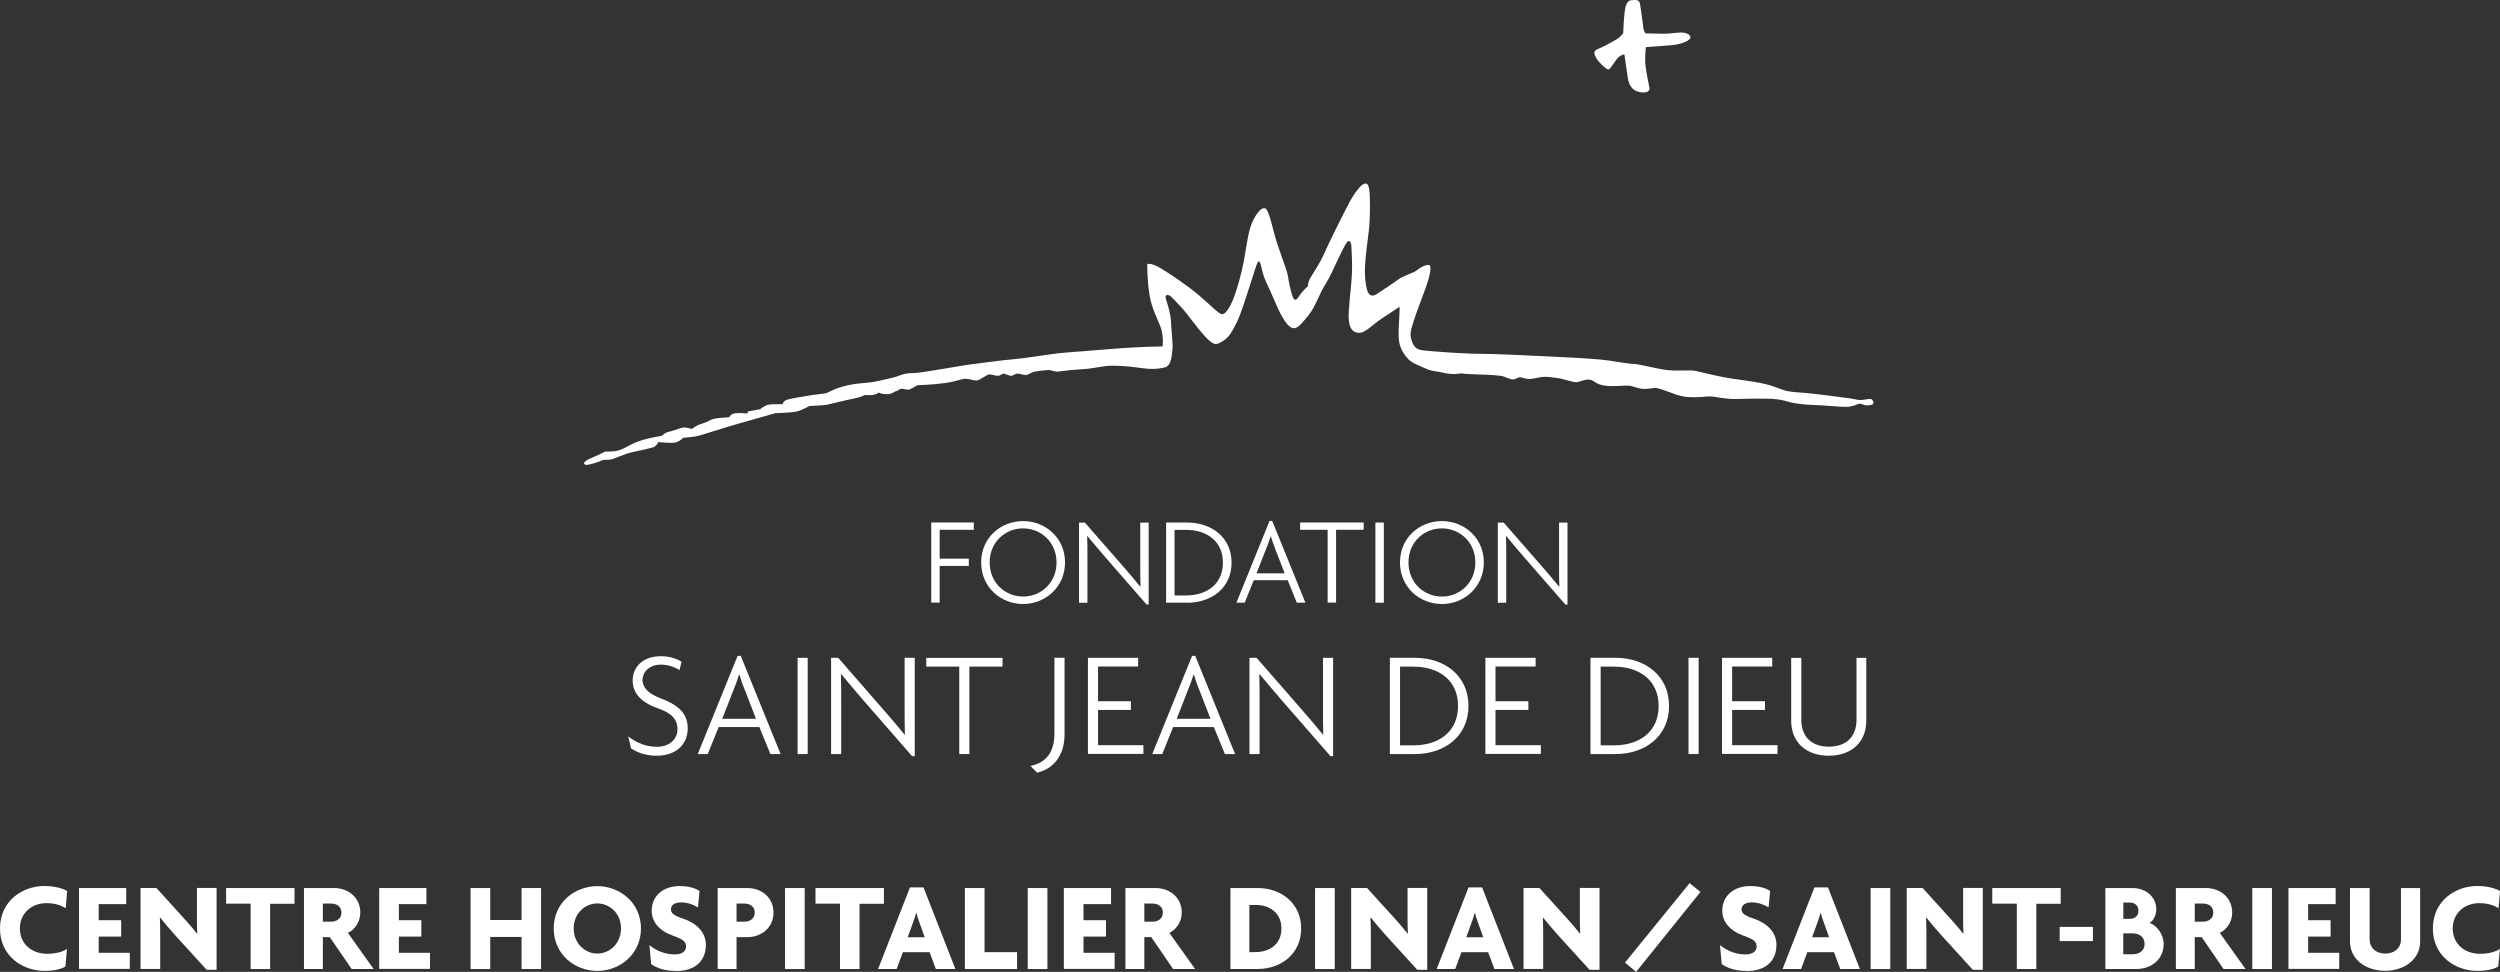 <?xml version="1.0" encoding="UTF-8"?>
<svg id="Calque_2" data-name="Calque 2" xmlns="http://www.w3.org/2000/svg" viewBox="0 0 355.95 138.37">
  <rect x="0" y="0" width="355.95" height="138.37" fill="#333333" stroke="none"/>
  <defs>
    <style>
      .cls-1 {
        fill: #fff;
        stroke-width: 0px;
      }
    </style>
  </defs>
  <g id="Calque_1-2" data-name="Calque 1">
    <g>
      <g>
        <path class="cls-1" d="m133.79,75.43v4.11h4.15v1.04h-4.15v5.22h-1.2v-11.41h6.06v1.04h-4.87Z"/>
        <path class="cls-1" d="m145.67,86c-3.15,0-5.97-2.36-5.97-5.92s2.83-5.89,5.97-5.89,5.97,2.36,5.97,5.89-2.83,5.92-5.97,5.92Zm0-10.77c-2.5,0-4.76,1.91-4.76,4.85s2.25,4.86,4.76,4.86,4.76-1.93,4.76-4.86-2.27-4.85-4.76-4.85Z"/>
        <path class="cls-1" d="m163.24,86.06l-5.62-6.44c-.97-1.11-2-2.34-2.79-3.29l-.04.02c.04,1.05.04,2.13.04,3.17v6.3h-1.2v-11.41h.84l5.29,6.06c.79.89,1.84,2.13,2.59,3.06l.04-.02c-.04-1.02-.04-2.06-.04-3.02v-6.08h1.2v11.66h-.32Z"/>
        <path class="cls-1" d="m169.02,85.81h-2.99v-11.41h2.99c3.45,0,6.33,2.08,6.33,5.71s-2.88,5.71-6.33,5.71Zm-.18-10.37h-1.61v9.34h1.61c3.01,0,5.28-1.63,5.28-4.67s-2.27-4.67-5.28-4.67Z"/>
        <path class="cls-1" d="m184.64,85.81l-1.3-3.2h-4.83l-1.29,3.2h-1.18l4.72-11.64h.38l4.72,11.64h-1.22Zm-3.08-7.69c-.21-.52-.43-1.14-.61-1.75h-.04c-.18.61-.41,1.23-.63,1.75l-1.38,3.51h4.01l-1.36-3.51Z"/>
        <path class="cls-1" d="m190.23,75.43v10.37h-1.2v-10.37h-3.92v-1.04h9.05v1.04h-3.94Z"/>
        <path class="cls-1" d="m195.83,85.81v-11.41h1.2v11.41h-1.2Z"/>
        <path class="cls-1" d="m205.3,86c-3.15,0-5.97-2.36-5.97-5.92s2.83-5.89,5.97-5.89,5.97,2.36,5.97,5.89-2.83,5.92-5.97,5.92Zm0-10.77c-2.5,0-4.76,1.91-4.76,4.85s2.25,4.86,4.76,4.86,4.76-1.93,4.76-4.86-2.27-4.85-4.76-4.85Z"/>
        <path class="cls-1" d="m222.87,86.06l-5.62-6.44c-.97-1.11-2-2.34-2.79-3.29l-.04.02c.04,1.05.04,2.13.04,3.17v6.3h-1.2v-11.41h.84l5.29,6.06c.79.89,1.84,2.13,2.59,3.06l.04-.02c-.04-1.02-.04-2.06-.04-3.02v-6.08h1.2v11.66h-.32Z"/>
      </g>
      <g>
        <path class="cls-1" d="m93.48,107.6c-1.59,0-2.88-.51-3.63-1.05l-.41-1.7c1.18.9,2.51,1.48,4.1,1.48,1.7,0,2.92-1.01,2.92-2.51,0-1.42-.86-2.3-2.77-2.96-2.45-.86-3.61-2.19-3.61-3.97s1.29-3.46,4.06-3.46c1.24,0,2.34.41,2.9.79l-.3,1.2c-.54-.39-1.59-.79-2.64-.79-1.72,0-2.62,1.12-2.62,2.17s.77,1.93,2.51,2.6c2.45.92,3.93,2.08,3.93,4.29,0,2.36-1.72,3.91-4.44,3.91Z"/>
        <path class="cls-1" d="m109.69,107.36l-1.57-3.84h-5.8l-1.55,3.84h-1.42l5.67-13.98h.45l5.67,13.98h-1.46Zm-3.69-9.23c-.26-.62-.52-1.37-.73-2.1h-.04c-.21.73-.49,1.48-.75,2.1l-1.65,4.21h4.81l-1.63-4.21Z"/>
        <path class="cls-1" d="m113.56,107.36v-13.7h1.44v13.7h-1.44Z"/>
        <path class="cls-1" d="m129.86,107.66l-6.74-7.73c-1.16-1.33-2.4-2.81-3.35-3.95l-.04.02c.04,1.27.04,2.55.04,3.8v7.56h-1.44v-13.7h1.01l6.35,7.28c.94,1.07,2.21,2.56,3.11,3.67l.04-.02c-.04-1.22-.04-2.47-.04-3.63v-7.3h1.44v14h-.39Z"/>
        <path class="cls-1" d="m138.02,94.91v12.45h-1.44v-12.45h-4.7v-1.24h10.86v1.24h-4.72Z"/>
        <path class="cls-1" d="m147.66,110.02l-.94-.97c2.19-.45,3.41-1.89,3.41-4.62v-10.78h1.44v10.93c0,3.28-1.89,5-3.91,5.43Z"/>
        <path class="cls-1" d="m154.9,107.36v-13.7h7.15v1.24h-5.71v4.94h4.68v1.24h-4.68v5.02h6.46v1.24h-7.9Z"/>
        <path class="cls-1" d="m174.4,107.36l-1.57-3.84h-5.8l-1.55,3.84h-1.42l5.67-13.98h.45l5.67,13.98h-1.46Zm-3.69-9.23c-.26-.62-.52-1.37-.73-2.1h-.04c-.21.73-.49,1.48-.75,2.1l-1.65,4.21h4.81l-1.63-4.21Z"/>
        <path class="cls-1" d="m189.43,107.66l-6.74-7.73c-1.16-1.33-2.4-2.81-3.35-3.95l-.04.02c.04,1.27.04,2.55.04,3.8v7.56h-1.44v-13.7h1.01l6.35,7.28c.95,1.07,2.21,2.56,3.11,3.67l.04-.02c-.04-1.22-.04-2.47-.04-3.63v-7.3h1.44v14h-.39Z"/>
        <path class="cls-1" d="m201.48,107.36h-3.59v-13.7h3.59c4.14,0,7.6,2.49,7.6,6.85s-3.46,6.85-7.6,6.85Zm-.21-12.45h-1.93v11.21h1.93c3.61,0,6.33-1.95,6.33-5.6s-2.73-5.6-6.33-5.6Z"/>
        <path class="cls-1" d="m211.49,107.36v-13.7h7.15v1.24h-5.71v4.94h4.68v1.24h-4.68v5.02h6.46v1.24h-7.9Z"/>
        <path class="cls-1" d="m230.04,107.36h-3.59v-13.7h3.59c4.14,0,7.6,2.49,7.6,6.85s-3.46,6.85-7.6,6.85Zm-.21-12.45h-1.93v11.21h1.93c3.61,0,6.33-1.95,6.33-5.6s-2.73-5.6-6.33-5.6Z"/>
        <path class="cls-1" d="m240.41,107.36v-13.7h1.44v13.7h-1.44Z"/>
        <path class="cls-1" d="m245.18,107.36v-13.7h7.15v1.24h-5.71v4.94h4.68v1.24h-4.68v5.02h6.46v1.24h-7.9Z"/>
        <path class="cls-1" d="m260.38,107.6c-3.18,0-5.35-1.87-5.35-4.98v-8.95h1.44v8.82c0,2.38,1.44,3.82,3.93,3.82s3.93-1.44,3.93-3.82v-8.82h1.39v8.95c0,3.11-2.17,4.98-5.34,4.98Z"/>
      </g>
    </g>
    <path class="cls-1" d="m231.11,4.75s.09-2.91.35-3.83.78-.91,1.09-.91.83-.13.96.57c.13.7.44,3.18.48,3.48s.3.7.3.7c0,0,1.13,0,2.22.04,1.09.04,2.18-.17,2.83-.17s1.26.22,1.35.65-1.17,1-2.52,1.13-3.83.3-3.83.3c0,0-.13,1.04-.09,2.13s.57,3.48.61,3.74-.3.78-1.44.52c-1.13-.26-1.52-1-1.7-2.31s-.44-3.05-.44-3.05c0,0-.44.04-.87.44s-1.04,1.57-1.35,1.7-1.57-1.17-1.78-1.61-.61-.96.26-1.31c.87-.35,2.09-1.04,2.61-1.35.52-.3.96-.87.96-.87Z"/>
    <path class="cls-1" d="m83.13,65.96s.1-.36.97-.71,2.09-.97,2.09-.97c0,0,1.17.1,2.04-.2.87-.31,1.48-.81,2.75-1.27,1.27-.46,3.26-.76,3.26-.76,0,0,.41-.41.76-.51s1.12-.31,1.12-.31c0,0,.76-.31,1.17-.36.41-.05,1.22.2,1.22.2,0,0,.71-.56,1.32-.71.61-.15,1.43-.61,1.43-.61,0,0,.56-.2,1.27-.25.71-.05,1.32-.1,1.32-.1,0,0,.1-.46.87-.56.76-.1,1.68.05,1.68.05l.1-.31,1.73-.31s.66-.56,1.22-.66c.56-.1,1.99-.05,1.99-.05,0,0,0-.31.41-.56s2.75-.56,3.21-.66,1.88-.25,2.34-.31c.46-.05.97-.51,2.34-.92,1.38-.41,2.39-.51,3.67-.61,1.27-.1,2.7-.51,3.62-.71s1.58-.66,2.7-.66,2.9-.36,4.53-.61c1.63-.25,2.9-.51,4.13-.66,1.22-.15,4.53-.61,5.91-.71s5.14-.71,6.57-.87c1.43-.15,4.74-.36,6.98-.56s5.4-.36,6.37-.36,1.32-.05,1.32-.05c0,0,.15-1.22-.2-2.44s-1.32-2.65-1.68-4.94c-.36-2.29-.31-4.33-.31-4.33,0,0,.51-.25,1.94.61,1.43.87,3.77,2.44,5.4,3.82,1.63,1.38,2.75,2.6,3.26,2.7s1.12-.92,1.58-1.99c.46-1.07,1.17-3.46,1.58-5.65s.61-4.43,1.38-5.86,1.27-1.63,1.58-1.58.61.61,1.27,3.26c.66,2.65,1.88,5.35,2.04,6.42s.41,2.14.61,2.75.46.92.97.1c.51-.81,1.27-1.43,1.27-1.43,0,0-.05-.51.36-1.22s1.32-1.99,1.99-3.51c.66-1.53,2.7-5.6,3.51-7.13.81-1.53,1.68-2.5,1.99-2.65s.71-.31.87.71.15,4.13-.05,5.86c-.2,1.73-.51,3.77-.56,5.35-.05,1.58.2,3.06.46,3.51s.66.56,1.22.2c.56-.36,2.55-1.68,3.16-2.14.61-.46,2.09-.87,2.5-1.22s1.58-1.02,1.88-.71-.05,1.73-.56,3.16c-.51,1.43-1.32,3.46-1.78,4.94-.46,1.48-.51,1.83-.15,2.8s.87,1.12,1.83,1.22,5.5.46,7.95.46,6.67.25,9.37.36,6.16.31,7.74.46c1.58.15,3.41.56,4.53.61,1.12.05,3.16.66,4.79.87,1.63.2,3.26-.05,4.23.15s2.04.51,3.87.87c1.83.36,4.94.61,6.82,1.22,1.88.61,1.73.81,4.07.97,2.34.15,5.6.66,6.57.76.97.1,1.58.31,2.04.31s1.22-.2,1.48-.15.51.51.31.71-.87.25-1.22.15-.66-.31-1.02-.1c0,0-.71.36-1.63.36s-2.8-.2-4.18-.25c-1.38-.05-2.85-.15-3.92-.46s-1.83-.46-3.51-.46-2.24,0-3.87.05-2.95-.31-3.62-.36c-.66-.05-1.22.1-2.14.1s-1.68.1-3.31-.51c-1.63-.61-2.24-.81-2.55-.81s-.97.15-1.58.15-1.32-.25-1.83-.41c-.51-.15-1.32,0-2.7,0s-1.94-.25-2.24-.41c-.31-.15-.61-.51-1.22-.51s-1.02.25-1.53.36c-.51.1-1.94-.46-2.7-.56-.76-.1-1.38-.2-1.99-.2s-1.58.31-2.19.31-1.07-.25-1.32-.25-.56.31-1.02.31-1.17-.46-1.73-.51c-.56-.05-1.43-.15-2.04-.15s-2.14-.1-2.5-.1-1.07-.1-1.07-.1c0,0-.56.1-.87.1s-.97,0-1.73-.2c-.76-.2-1.48-.15-2.39-.56s-2.04-.81-2.55-1.38c-.51-.56-.97-1.17-1.22-2.14s-.1-2.95-.05-3.72.05-1.58.05-1.58c0,0-1.32.87-2.55,1.68-1.22.81-2.39,2.09-3.26,2.04-.87-.05-1.58-.66-1.43-3.06s.56-4.89.46-7.18c-.1-2.29,0-2.7-.46-2.85s-2.29,4.58-3.26,6.06c-.97,1.48-1.48,3.31-2.44,4.48-.97,1.17-1.53,1.94-2.19,1.88s-1.48-1.12-2.5-3.51c-1.02-2.39-1.58-3.36-1.83-4.28-.25-.92-.36-1.73-.61-1.73s-.81,2.19-1.27,3.51c-.46,1.32-1.17,3.82-1.83,5.14-.66,1.32-1.12,2.19-1.99,2.7-.87.51-1.17.81-2.5-.61-1.32-1.43-2.5-3.21-3.41-4.18s-1.48-1.63-1.78-1.73c-.31-.1-.61,0-.41.61.2.61.66,1.94.71,3.21s.31,3.31.2,3.92c-.1.61-.05,2.29-1.12,2.55-1.07.25-1.99.25-3.11.1-1.12-.15-2.65-.36-4.23-.36s-2.55.41-4.53.51c-1.99.1-3.21.41-3.72.31-.51-.1-.51-.2-.87-.2s-1.78.15-2.14.25-.87.46-1.17.46-1.02-.25-1.27-.2c-.25.05-.51.31-.81.31s-.87-.31-1.07-.31-.46.31-.81.31-.87-.2-1.22-.2-1.38.87-1.83.87-1.07-.25-1.58-.25-1.17.36-2.9.61c-1.73.25-3.92.31-3.92.31,0,0-.87.51-1.12.61s-1.02-.15-1.22-.1-.41.25-.76.36-.51.41-1.27.41-1.22-.25-1.22-.25c0,0,.05.15-.51.31-.56.15-1.38.05-1.38.05,0,0-.61.31-1.12.41-.51.1-2.6.56-3.36.76s-.92.25-1.78.31c-.87.05-1.68.1-1.68.1,0,0-1.07.66-1.94.81-.87.15-2.85.2-2.85.2,0,0-3.21.92-5.4,1.53-2.19.61-5.3,1.68-5.96,1.78-.66.1-1.78.2-1.78.2,0,0-.51.51-1.07.66-.56.15-2.5-.05-2.5-.05,0,0-.2.61-.76.76-.56.15-1.43.36-2.85.66-1.43.31-2.7,1.02-3.16,1.07-.46.05-1.07.05-1.07.05,0,0-.81.36-1.43.51-.61.15-1.12.36-1.27,0Z"/>
    <g>
      <path class="cls-1" d="m9.36,129.31c-.6-.38-1.5-.72-2.75-.72-2.1,0-3.78,1.43-3.78,3.61s1.68,3.6,3.87,3.6c1.25,0,2.2-.27,2.84-.69l-.23,2.51c-.65.38-1.63.61-3.02.61-3.04,0-6.29-2.08-6.29-6.04s3.27-6.04,6.29-6.04c1.45,0,2.58.31,3.27.71l-.2,2.44Z"/>
      <path class="cls-1" d="m11.25,137.97v-11.53h6.72v2.29h-3.92v2.29h3.2v2.33h-3.2v2.31h4.43v2.29h-7.23Z"/>
      <path class="cls-1" d="m29.43,138.09l-4.48-4.92c-.72-.79-1.54-1.77-2.15-2.53l-.04.02c.04.81.05,1.7.05,2.42v4.88h-2.8v-11.53h2.26l3.9,4.3c.54.6,1.36,1.53,1.88,2.2l.04-.02c-.04-.69-.05-1.43-.05-2.15v-4.34h2.8v11.66h-1.41Z"/>
      <path class="cls-1" d="m38.46,128.68v9.29h-2.78v-9.31h-3.49v-2.22h9.74v2.24h-3.47Z"/>
      <path class="cls-1" d="m50.07,137.97l-3.11-4.54h-.99v4.54h-2.69v-11.53h4.3c1.97,0,3.72,1.32,3.72,3.49,0,1.35-.8,2.44-1.77,2.89l3.67,5.15h-3.13Zm-2.91-9.33h-1.19v2.59h1.19c.72,0,1.45-.4,1.45-1.3s-.72-1.28-1.45-1.28Z"/>
      <path class="cls-1" d="m53.99,137.97v-11.53h6.72v2.29h-3.92v2.29h3.2v2.33h-3.2v2.31h4.43v2.29h-7.23Z"/>
      <path class="cls-1" d="m74.26,137.97v-4.57h-4.46v4.57h-2.8v-11.53h2.8v4.55h4.46v-4.55h2.78v11.53h-2.78Z"/>
      <path class="cls-1" d="m85.04,138.24c-3.18,0-6.2-2.33-6.2-6.05s3.02-6.02,6.2-6.02,6.22,2.33,6.22,6.02-3.02,6.05-6.22,6.05Zm0-9.61c-1.73,0-3.36,1.41-3.36,3.56s1.63,3.58,3.36,3.58,3.38-1.41,3.38-3.58-1.64-3.56-3.38-3.56Z"/>
      <path class="cls-1" d="m96.2,138.24c-1.43,0-2.66-.36-3.49-.98l-.25-2.69c1.12.88,2.33,1.32,3.61,1.32,1.03,0,1.61-.43,1.61-1.12s-.4-1.03-1.82-1.53c-2.01-.71-3.07-1.99-3.07-3.58,0-1.95,1.46-3.5,3.99-3.5,1.43,0,2.31.36,2.82.69l-.22,2.35c-.54-.36-1.48-.72-2.39-.72-.99,0-1.46.43-1.46.99s.4.88,1.77,1.34c1.84.62,3.2,1.9,3.2,3.71,0,2.26-1.46,3.74-4.3,3.74Z"/>
      <path class="cls-1" d="m106.41,133.43h-1.54v4.54h-2.69v-11.53h4.23c1.99,0,3.72,1.32,3.72,3.49s-1.73,3.5-3.72,3.5Zm-.4-4.79h-1.14v2.59h1.14c.72,0,1.45-.4,1.45-1.3s-.72-1.28-1.45-1.28Z"/>
      <path class="cls-1" d="m111.77,137.97v-11.53h2.8v11.53h-2.8Z"/>
      <path class="cls-1" d="m122.38,128.68v9.29h-2.78v-9.31h-3.49v-2.22h9.74v2.24h-3.47Z"/>
      <path class="cls-1" d="m133.25,137.97l-.9-2.4h-3.8l-.89,2.4h-2.64l4.54-11.62h1.93l4.54,11.62h-2.78Zm-2.42-6.83c-.13-.33-.25-.76-.36-1.17h-.04c-.09.42-.23.85-.36,1.17l-.83,2.31h2.42l-.83-2.31Z"/>
      <path class="cls-1" d="m137.38,137.97v-11.53h2.8v9.13h4.63v2.4h-7.43Z"/>
      <path class="cls-1" d="m146.33,137.97v-11.53h2.8v11.53h-2.8Z"/>
      <path class="cls-1" d="m151.47,137.97v-11.53h6.72v2.29h-3.92v2.29h3.2v2.33h-3.2v2.31h4.43v2.29h-7.23Z"/>
      <path class="cls-1" d="m167.03,137.97l-3.11-4.54h-.99v4.54h-2.69v-11.53h4.3c1.97,0,3.72,1.32,3.72,3.49,0,1.35-.8,2.44-1.77,2.89l3.67,5.15h-3.13Zm-2.91-9.33h-1.19v2.59h1.19c.72,0,1.45-.4,1.45-1.3s-.72-1.28-1.45-1.28Z"/>
      <path class="cls-1" d="m179.08,137.97h-3.89v-11.53h3.89c3.33,0,6.18,2.17,6.18,5.76s-2.85,5.76-6.18,5.76Zm-.33-9.13h-.87v6.72h.87c2.01,0,3.7-1.12,3.7-3.36s-1.7-3.36-3.7-3.36Z"/>
      <path class="cls-1" d="m187.24,137.97v-11.53h2.8v11.53h-2.8Z"/>
      <path class="cls-1" d="m201.8,138.09l-4.48-4.92c-.72-.79-1.54-1.77-2.15-2.53l-.04.02c.04.81.05,1.7.05,2.42v4.88h-2.8v-11.53h2.26l3.9,4.3c.54.6,1.36,1.53,1.88,2.2l.04-.02c-.04-.69-.05-1.43-.05-2.15v-4.34h2.8v11.66h-1.41Z"/>
      <path class="cls-1" d="m212.78,137.97l-.9-2.4h-3.8l-.89,2.4h-2.64l4.54-11.62h1.93l4.54,11.62h-2.78Zm-2.42-6.83c-.13-.33-.25-.76-.36-1.17h-.04c-.09.42-.23.85-.36,1.17l-.83,2.31h2.42l-.83-2.31Z"/>
      <path class="cls-1" d="m226.33,138.09l-4.48-4.92c-.72-.79-1.53-1.77-2.15-2.53l-.03.02c.03.81.05,1.7.05,2.42v4.88h-2.8v-11.53h2.26l3.9,4.3c.54.6,1.36,1.53,1.88,2.2l.03-.02c-.03-.69-.05-1.43-.05-2.15v-4.34h2.8v11.66h-1.41Z"/>
      <path class="cls-1" d="m232.94,138.37l-1.57-1.32,9.2-11.31,1.54,1.26-9.16,11.37Z"/>
      <path class="cls-1" d="m248.63,138.24c-1.43,0-2.65-.36-3.49-.98l-.25-2.69c1.12.88,2.33,1.32,3.61,1.32,1.03,0,1.61-.43,1.61-1.12s-.4-1.03-1.82-1.53c-2.01-.71-3.07-1.99-3.07-3.58,0-1.95,1.46-3.5,3.99-3.5,1.43,0,2.31.36,2.82.69l-.22,2.35c-.54-.36-1.48-.72-2.38-.72-.99,0-1.47.43-1.47.99s.4.88,1.77,1.34c1.84.62,3.2,1.9,3.2,3.71,0,2.26-1.46,3.74-4.3,3.74Z"/>
      <path class="cls-1" d="m262.02,137.97l-.9-2.4h-3.8l-.88,2.4h-2.64l4.54-11.62h1.93l4.54,11.62h-2.78Zm-2.42-6.83c-.13-.33-.25-.76-.36-1.17h-.04c-.09.42-.24.85-.36,1.17l-.83,2.31h2.42l-.83-2.31Z"/>
      <path class="cls-1" d="m266.34,137.97v-11.53h2.8v11.53h-2.8Z"/>
      <path class="cls-1" d="m280.9,138.09l-4.48-4.92c-.72-.79-1.54-1.77-2.15-2.53l-.04.02c.04.81.05,1.7.05,2.42v4.88h-2.8v-11.53h2.26l3.9,4.3c.54.6,1.36,1.53,1.88,2.2l.04-.02c-.04-.69-.05-1.43-.05-2.15v-4.34h2.8v11.66h-1.41Z"/>
      <path class="cls-1" d="m289.93,128.68v9.29h-2.78v-9.31h-3.49v-2.22h9.74v2.24h-3.47Z"/>
      <path class="cls-1" d="m293.26,133.99v-2.02h4.73v2.02h-4.73Z"/>
      <path class="cls-1" d="m304.12,137.97h-4.36v-11.53h3.87c1.81,0,3.38,1.17,3.38,3.05,0,.69-.34,1.57-.96,1.92.98.31,2.01,1.59,2.01,2.98,0,2.24-1.77,3.58-3.94,3.58Zm-.92-9.47h-.88v2.33h.88c.65,0,1.27-.33,1.27-1.16s-.61-1.17-1.27-1.17Zm.45,4.39h-1.34v2.98h1.34c.87,0,1.7-.45,1.7-1.48s-.83-1.5-1.7-1.5Z"/>
      <path class="cls-1" d="m316.59,137.97l-3.11-4.54h-.99v4.54h-2.69v-11.53h4.3c1.97,0,3.72,1.32,3.72,3.49,0,1.35-.79,2.44-1.77,2.89l3.67,5.15h-3.13Zm-2.91-9.33h-1.19v2.59h1.19c.72,0,1.45-.4,1.45-1.3s-.72-1.28-1.45-1.28Z"/>
      <path class="cls-1" d="m320.68,137.97v-11.53h2.8v11.53h-2.8Z"/>
      <path class="cls-1" d="m325.83,137.97v-11.53h6.72v2.29h-3.92v2.29h3.2v2.33h-3.2v2.31h4.43v2.29h-7.23Z"/>
      <path class="cls-1" d="m339.58,138.22c-2.75,0-4.99-1.63-4.99-4.19v-7.59h2.8v7.34c0,1.17.88,1.99,2.22,1.99s2.24-.81,2.24-1.99v-7.34h2.73v7.59c0,2.57-2.24,4.19-5,4.19Z"/>
      <path class="cls-1" d="m355.75,129.31c-.6-.38-1.5-.72-2.75-.72-2.1,0-3.78,1.43-3.78,3.61s1.68,3.6,3.87,3.6c1.25,0,2.21-.27,2.84-.69l-.23,2.51c-.65.38-1.63.61-3.02.61-3.04,0-6.29-2.08-6.29-6.04s3.27-6.04,6.29-6.04c1.45,0,2.58.31,3.27.71l-.2,2.44Z"/>
    </g>
  </g>
</svg>